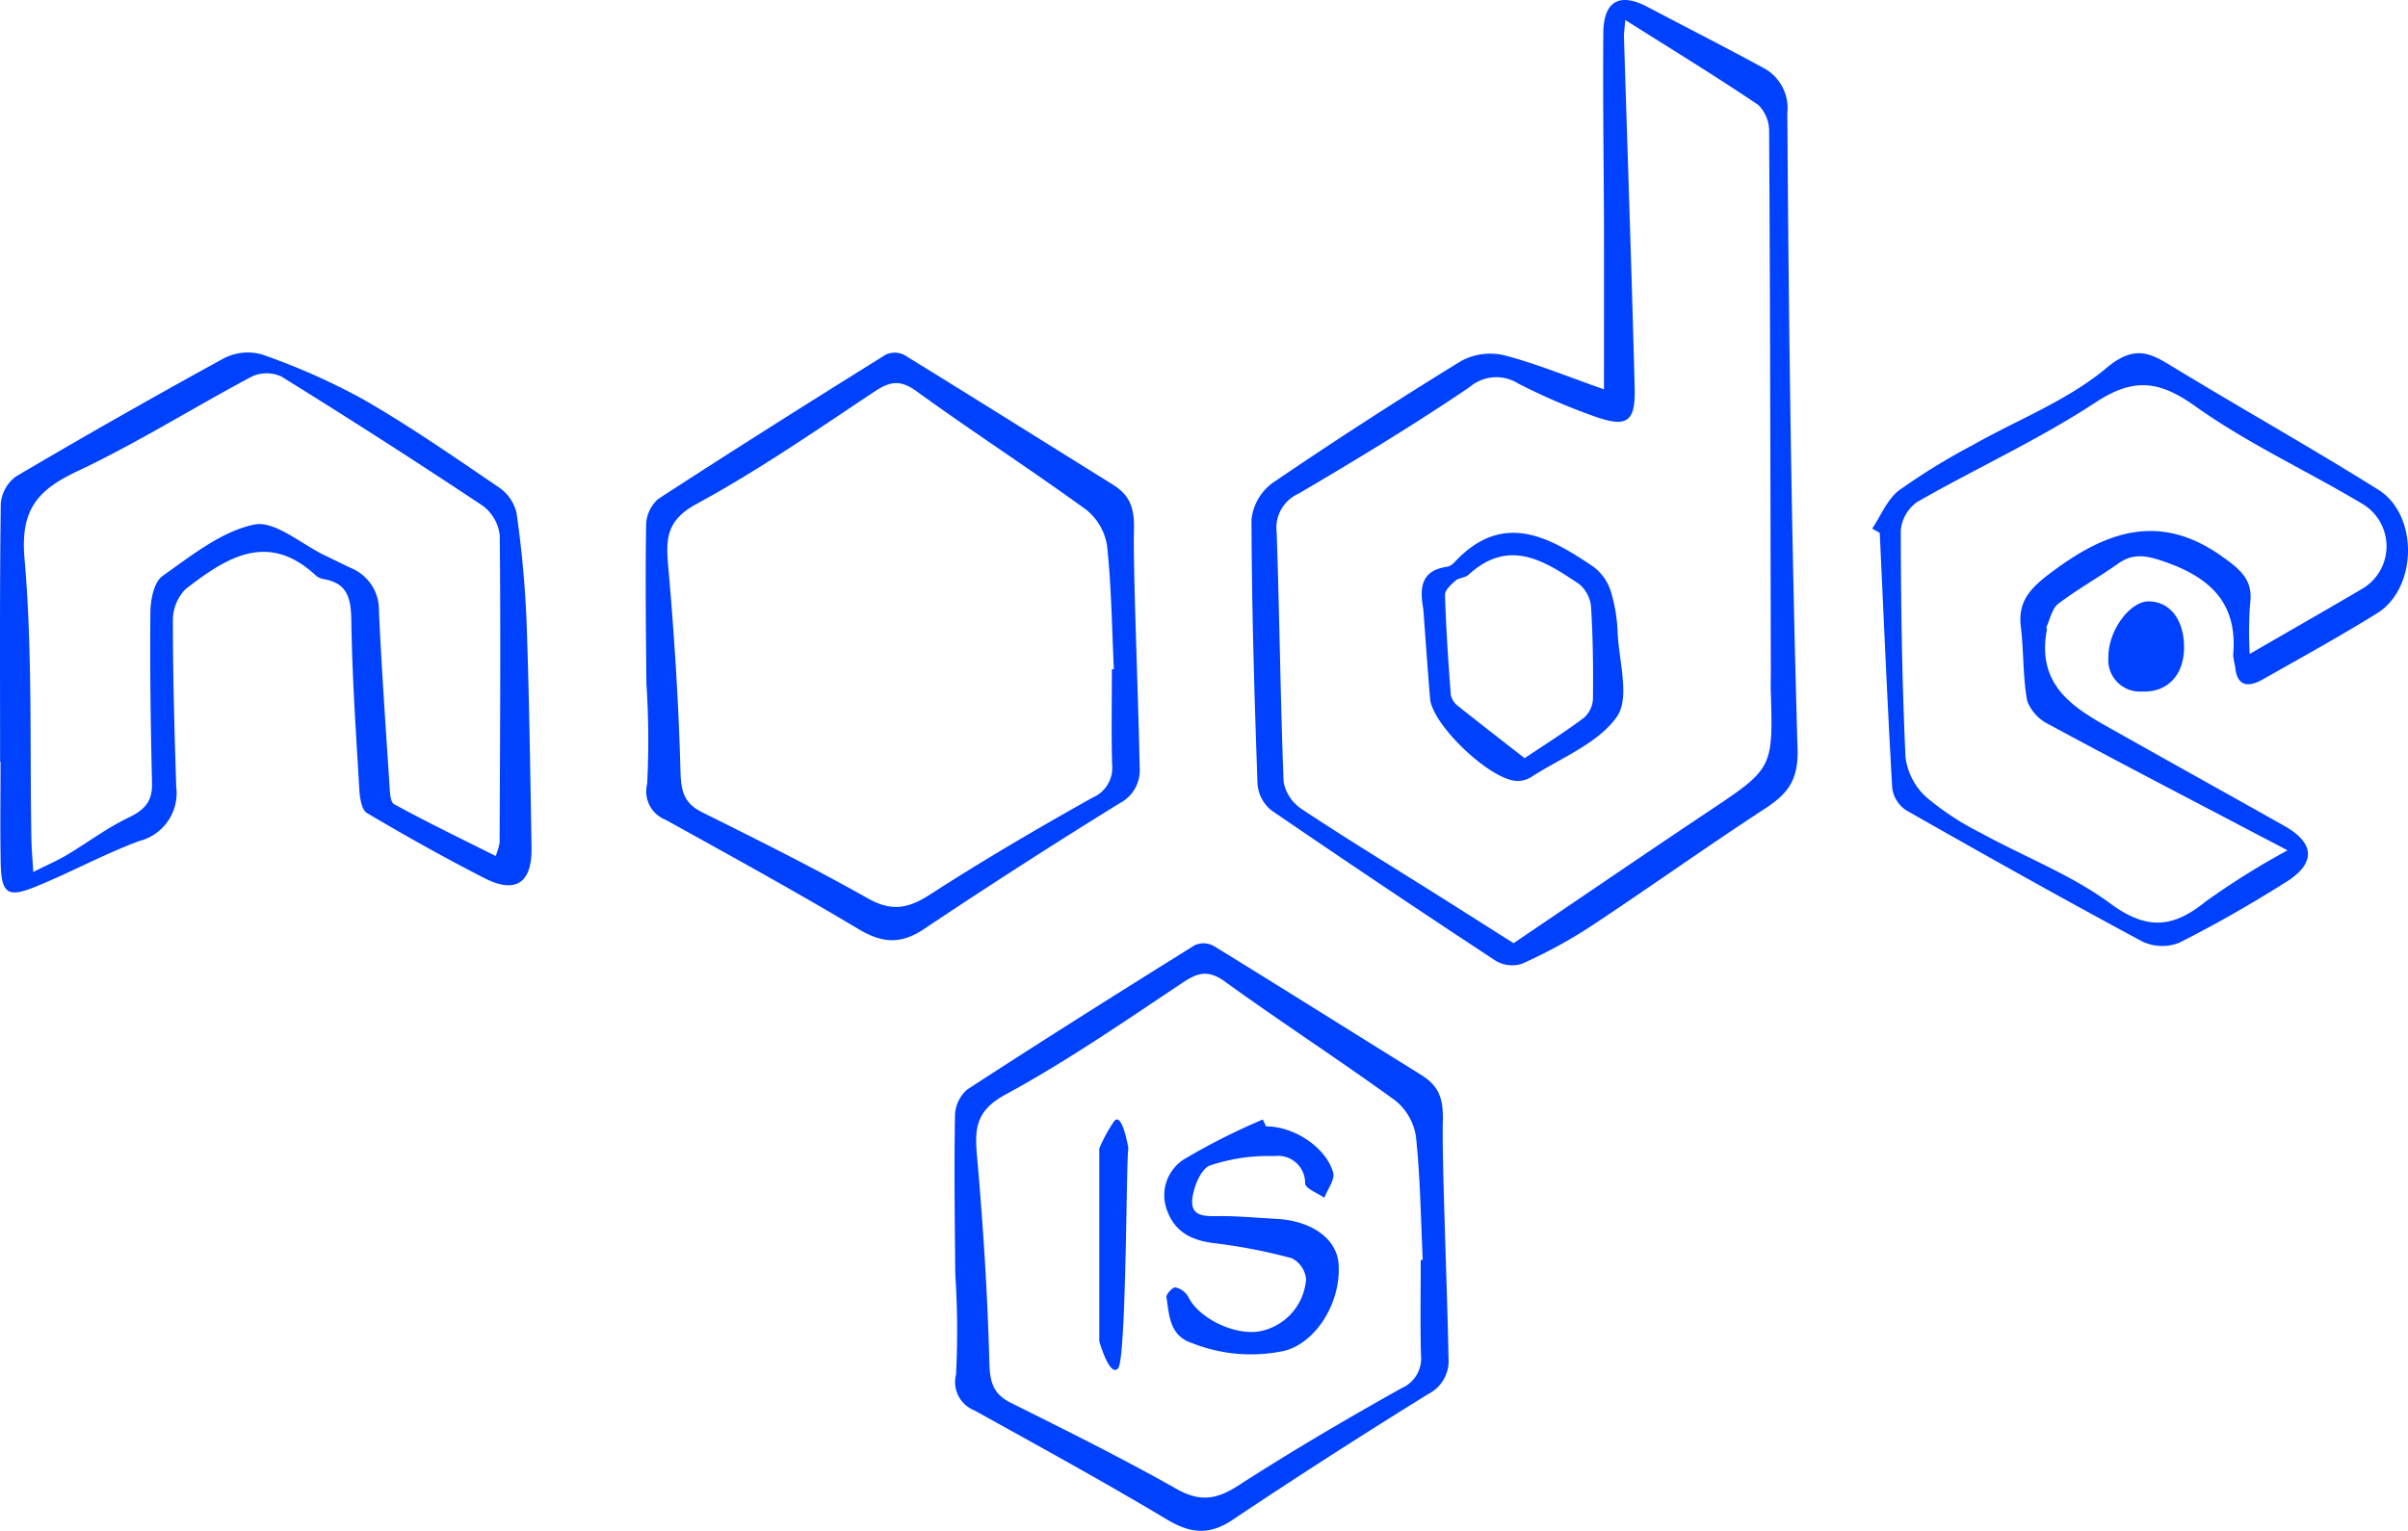 <svg xmlns="http://www.w3.org/2000/svg" width="207.585" height="132.009" viewBox="0 0 207.585 132.009"><g transform="translate(-1201.874 -8014.631)"><path d="M1326.147,2121.21c0-4.937.01-9.532,0-14.127-.016-5.542-.109-11.085-.055-16.626.027-2.753,1.421-3.49,3.807-2.231,3.29,1.736,6.608,3.422,9.874,5.2a3.929,3.929,0,0,1,2.18,3.963c.119,18.28.354,36.561.882,54.833.081,2.783-.921,3.912-2.9,5.2-5.054,3.3-9.969,6.813-15.005,10.142a42.8,42.8,0,0,1-5.857,3.177,2.761,2.761,0,0,1-2.264-.262q-9.738-6.4-19.352-12.981a3.248,3.248,0,0,1-1.178-2.26c-.268-7.6-.5-15.207-.518-22.812a4.523,4.523,0,0,1,1.829-3.158q8-5.448,16.252-10.511a5.249,5.249,0,0,1,3.684-.494c2.761.714,5.422,1.82,8.619,2.942m1.838-31.843c-.057.722-.124,1.1-.112,1.486.31,10.084.662,20.165.923,30.25.075,2.915-.656,3.431-3.428,2.453a53.718,53.718,0,0,1-6.6-2.84,3.534,3.534,0,0,0-4.2.3c-4.789,3.245-9.75,6.248-14.738,9.184a3.21,3.21,0,0,0-1.9,3.31c.252,7.18.321,14.366.6,21.544a3.607,3.607,0,0,0,1.569,2.356c3.787,2.516,7.675,4.881,11.523,7.3,2.358,1.485,4.709,2.98,6.733,4.262,5.848-3.96,11.3-7.691,16.8-11.362,5.565-3.717,5.581-3.69,5.372-10.474-.015-.5.008-.992.007-1.489-.035-15.546-.057-31.093-.147-46.64a3.168,3.168,0,0,0-.939-2.325c-3.68-2.482-7.471-4.8-11.467-7.322" transform="translate(14 5927)" fill="#0041fe"/><path d="M1187.882,2153.341c0-7.428-.041-14.856.059-22.282a3.231,3.231,0,0,1,1.32-2.346q8.86-5.224,17.884-10.169a4.5,4.5,0,0,1,3.3-.351,56.842,56.842,0,0,1,8.784,3.9c4,2.306,7.806,4.948,11.626,7.549a3.705,3.705,0,0,1,1.542,2.187,91.41,91.41,0,0,1,.868,9.356c.232,6.513.32,13.032.431,19.549.051,3.024-1.366,4-4.043,2.63-3.442-1.756-6.816-3.653-10.142-5.621-.457-.27-.616-1.29-.657-1.977-.287-4.864-.62-9.729-.693-14.6-.028-1.9-.293-3.24-2.383-3.595a1.36,1.36,0,0,1-.671-.309c-4.172-3.886-7.772-1.5-11.217,1.153a3.81,3.81,0,0,0-1.11,2.71c-.006,4.791.133,9.583.287,14.373a4.255,4.255,0,0,1-3.163,4.648c-3.085,1.142-5.994,2.751-9.05,3.982-2.351.947-2.869.52-2.92-2.106-.056-2.893-.013-5.788-.013-8.682h-.041m2.863,9.484c1.192-.6,2.077-.98,2.9-1.47,1.773-1.056,3.442-2.317,5.292-3.207,1.355-.653,2.082-1.365,2.045-2.939-.114-4.948-.193-9.9-.139-14.848.012-1.053.325-2.554,1.05-3.065,2.481-1.748,5.063-3.837,7.892-4.428,1.781-.372,4.072,1.7,6.133,2.678.747.355,1.483.731,2.233,1.078a3.89,3.89,0,0,1,2.391,3.71c.23,4.948.575,9.89.9,14.833.042.628.044,1.613.406,1.811,2.844,1.561,5.772,2.972,8.755,4.47a6.077,6.077,0,0,0,.343-1.139c.034-8.84.1-17.681.012-26.52a3.681,3.681,0,0,0-1.492-2.561q-8.568-5.7-17.32-11.117a3.034,3.034,0,0,0-2.554-.011c-5.036,2.673-9.882,5.732-15.03,8.158-3.455,1.628-4.94,3.319-4.573,7.535.7,8.045.445,16.173.595,24.266.015.791.09,1.582.16,2.766" transform="translate(14 5927)" fill="#0041fe"/><path d="M1349.269,2133.214c.757-1.121,1.3-2.528,2.316-3.3a56.339,56.339,0,0,1,6.325-3.889c3.876-2.2,8.2-3.848,11.552-6.66,2.587-2.17,3.959-1.172,6.008.072,5.785,3.515,11.694,6.83,17.429,10.425,3.489,2.188,3.37,8.49-.1,10.65-3.222,2-6.554,3.834-9.857,5.705-1.269.718-2.245.622-2.389-1.139a6.226,6.226,0,0,1-.167-.973c.414-4.555-2.08-6.748-6.1-8.1-1.5-.505-2.569-.659-3.851.25-1.679,1.191-3.493,2.2-5.129,3.444-.534.406-.692,1.308-1.012,1.988-.029.061.049.165.034.241-.987,5.248,2.883,7.051,6.44,9.057,4.677,2.639,9.375,5.241,14.052,7.88,2.6,1.467,2.716,3.193.159,4.806-3,1.894-6.09,3.672-9.26,5.262a3.993,3.993,0,0,1-3.187-.124c-6.838-3.676-13.611-7.476-20.358-11.319a2.728,2.728,0,0,1-1.178-1.9c-.419-7.332-.733-14.67-1.075-22.006l-.654-.375m32.545,10.814c3.6-2.081,6.594-3.789,9.565-5.541a4.253,4.253,0,0,0,.081-7.44c-4.749-2.838-9.838-5.172-14.321-8.369-3.143-2.241-5.329-2.495-8.629-.33-4.884,3.205-10.261,5.655-15.347,8.566a3.356,3.356,0,0,0-1.428,2.459c.011,6.526.109,13.056.408,19.575a5.642,5.642,0,0,0,1.82,3.456,24.123,24.123,0,0,0,4.75,3.1c3.691,2.028,7.726,3.566,11.077,6.04,3.123,2.3,5.377,2.15,8.214-.154a66.531,66.531,0,0,1,7.074-4.428c-1.688-.883-2.925-1.529-4.16-2.178-5.475-2.879-10.968-5.727-16.406-8.675a3.726,3.726,0,0,1-1.879-2.038c-.386-2.094-.287-4.271-.549-6.4-.275-2.225.892-3.363,2.542-4.611,4.714-3.564,9.378-5.323,14.832-1.42,1.551,1.11,2.689,2.013,2.387,4.095a34.086,34.086,0,0,0-.031,4.285" transform="translate(14 5927)" fill="#0041fe"/><path d="M1286.112,2153.716a3.2,3.2,0,0,1-1.727,3.187q-8.535,5.279-16.883,10.858c-2.008,1.341-3.617,1.186-5.644-.025-5.458-3.265-11.04-6.324-16.6-9.409a2.628,2.628,0,0,1-1.593-3.1,74.732,74.732,0,0,0-.066-8.647c-.043-4.546-.1-9.093-.026-13.637a3.116,3.116,0,0,1,1.028-2.274c6.5-4.231,13.063-8.363,19.644-12.464a1.843,1.843,0,0,1,1.6.046c5.975,3.671,11.91,7.408,17.868,11.107,1.534.953,1.977,1.97,1.915,4.056-.092,3.162.419,15.427.487,20.3m-2.392-8.372.174-.006c-.17-3.546-.207-7.106-.584-10.629a4.949,4.949,0,0,0-1.8-3.12c-4.811-3.493-9.811-6.725-14.624-10.214-1.432-1.036-2.31-.854-3.667.049-5.016,3.338-9.991,6.784-15.275,9.65-2.54,1.379-2.69,2.873-2.478,5.272.523,5.916.909,11.853,1.066,17.788.047,1.707.276,2.751,1.863,3.541,4.8,2.393,9.611,4.785,14.28,7.423,2.039,1.152,3.465.9,5.347-.311,4.574-2.952,9.276-5.711,14.028-8.369a2.8,2.8,0,0,0,1.691-2.9c-.069-2.724-.02-5.452-.02-8.179" transform="translate(14 5927)" fill="#0041fe"/><path d="M1376.152,2143.525c-.028,2.346-1.453,3.84-3.635,3.738a2.721,2.721,0,0,1-2.883-2.993c-.023-2.252,1.854-4.79,3.465-4.779,1.864.013,3.082,1.621,3.053,4.034" transform="translate(14 5927)" fill="#0041fe"/><path d="M1310.569,2140.133c-.3-1.7-.276-3.3,2.044-3.624a1.2,1.2,0,0,0,.631-.379c4.128-4.439,8.094-2.269,11.977.362a4.288,4.288,0,0,1,1.508,2.111,14.027,14.027,0,0,1,.6,3.645c.12,2.449,1.068,5.587-.076,7.2-1.65,2.321-4.85,3.546-7.409,5.208a2.208,2.208,0,0,1-1.165.32c-2.279-.027-7.329-4.8-7.524-7.11-.215-2.552-.388-5.107-.584-7.73m8.734,12.876c1.733-1.163,3.476-2.255,5.115-3.484a2.33,2.33,0,0,0,.777-1.63c.032-2.634,0-5.274-.161-7.9a2.9,2.9,0,0,0-1.016-1.991c-3-2.019-6.071-4.01-9.553-.809-.285.262-.82.248-1.113.5-.384.337-.923.825-.911,1.233.088,2.881.28,5.76.5,8.636a1.675,1.675,0,0,0,.654.97c1.855,1.487,3.739,2.937,5.709,4.472" transform="translate(14 5927)" fill="#0041fe"/><path d="M1297.018,2184.763c2.365-.012,5.156,1.778,5.784,3.983.171.6-.487,1.443-.764,2.174-.579-.41-1.631-.795-1.654-1.234a2.335,2.335,0,0,0-2.637-2.363,15.951,15.951,0,0,0-5.559.808c-.8.3-1.451,1.906-1.535,2.969-.121,1.537,1.238,1.4,2.392,1.4,1.612-.006,3.225.154,4.838.237,3.069.158,5.231,1.717,5.385,3.889.236,3.336-1.965,6.8-4.663,7.489a13.768,13.768,0,0,1-8-.675c-1.918-.646-1.935-2.4-2.177-3.96-.039-.251.558-.871.772-.832a1.7,1.7,0,0,1,1.1.793c.854,1.784,3.775,3.3,6.024,3.019a4.939,4.939,0,0,0,4.142-4.526,2.271,2.271,0,0,0-1.226-1.8,47.42,47.42,0,0,0-6.689-1.3c-1.926-.235-3.372-.929-4.066-2.824a3.67,3.67,0,0,1,1.549-4.464,57.294,57.294,0,0,1,6.7-3.377Z" transform="translate(14 5927)" fill="#0041fe"/><path d="M1312.738,2204.649a3.2,3.2,0,0,1-1.727,3.187q-8.535,5.279-16.883,10.858c-2.008,1.341-3.616,1.186-5.644-.025-5.458-3.264-11.04-6.324-16.6-9.409a2.629,2.629,0,0,1-1.593-3.1,74.732,74.732,0,0,0-.066-8.647c-.043-4.546-.1-9.093-.026-13.637a3.116,3.116,0,0,1,1.028-2.274c6.5-4.231,13.063-8.363,19.644-12.464a1.842,1.842,0,0,1,1.6.046c5.975,3.671,11.91,7.408,17.867,11.108,1.535.952,1.978,1.97,1.917,4.055-.093,3.162.418,15.427.486,20.3m-2.392-8.372.174-.006c-.169-3.546-.207-7.106-.584-10.629a4.945,4.945,0,0,0-1.8-3.12c-4.811-3.493-9.811-6.725-14.625-10.214-1.43-1.036-2.309-.854-3.666.049-5.016,3.338-9.991,6.785-15.275,9.651-2.54,1.378-2.69,2.872-2.478,5.271.523,5.917.909,11.853,1.067,17.789.045,1.707.276,2.75,1.862,3.54,4.8,2.393,9.612,4.785,14.28,7.423,2.039,1.152,3.465.905,5.348-.311,4.573-2.951,9.276-5.711,14.027-8.369a2.8,2.8,0,0,0,1.691-2.9c-.069-2.724-.02-5.452-.02-8.179" transform="translate(14 5927)" fill="#0041fe"/><path d="M1282.639,2186.663v16.64s.9,3.157,1.623,2.326.692-18.322.887-18.966c0,0-.541-3.3-1.255-2.306a13.455,13.455,0,0,0-1.255,2.306" transform="translate(14 5927)" fill="#0041fe"/></g></svg>